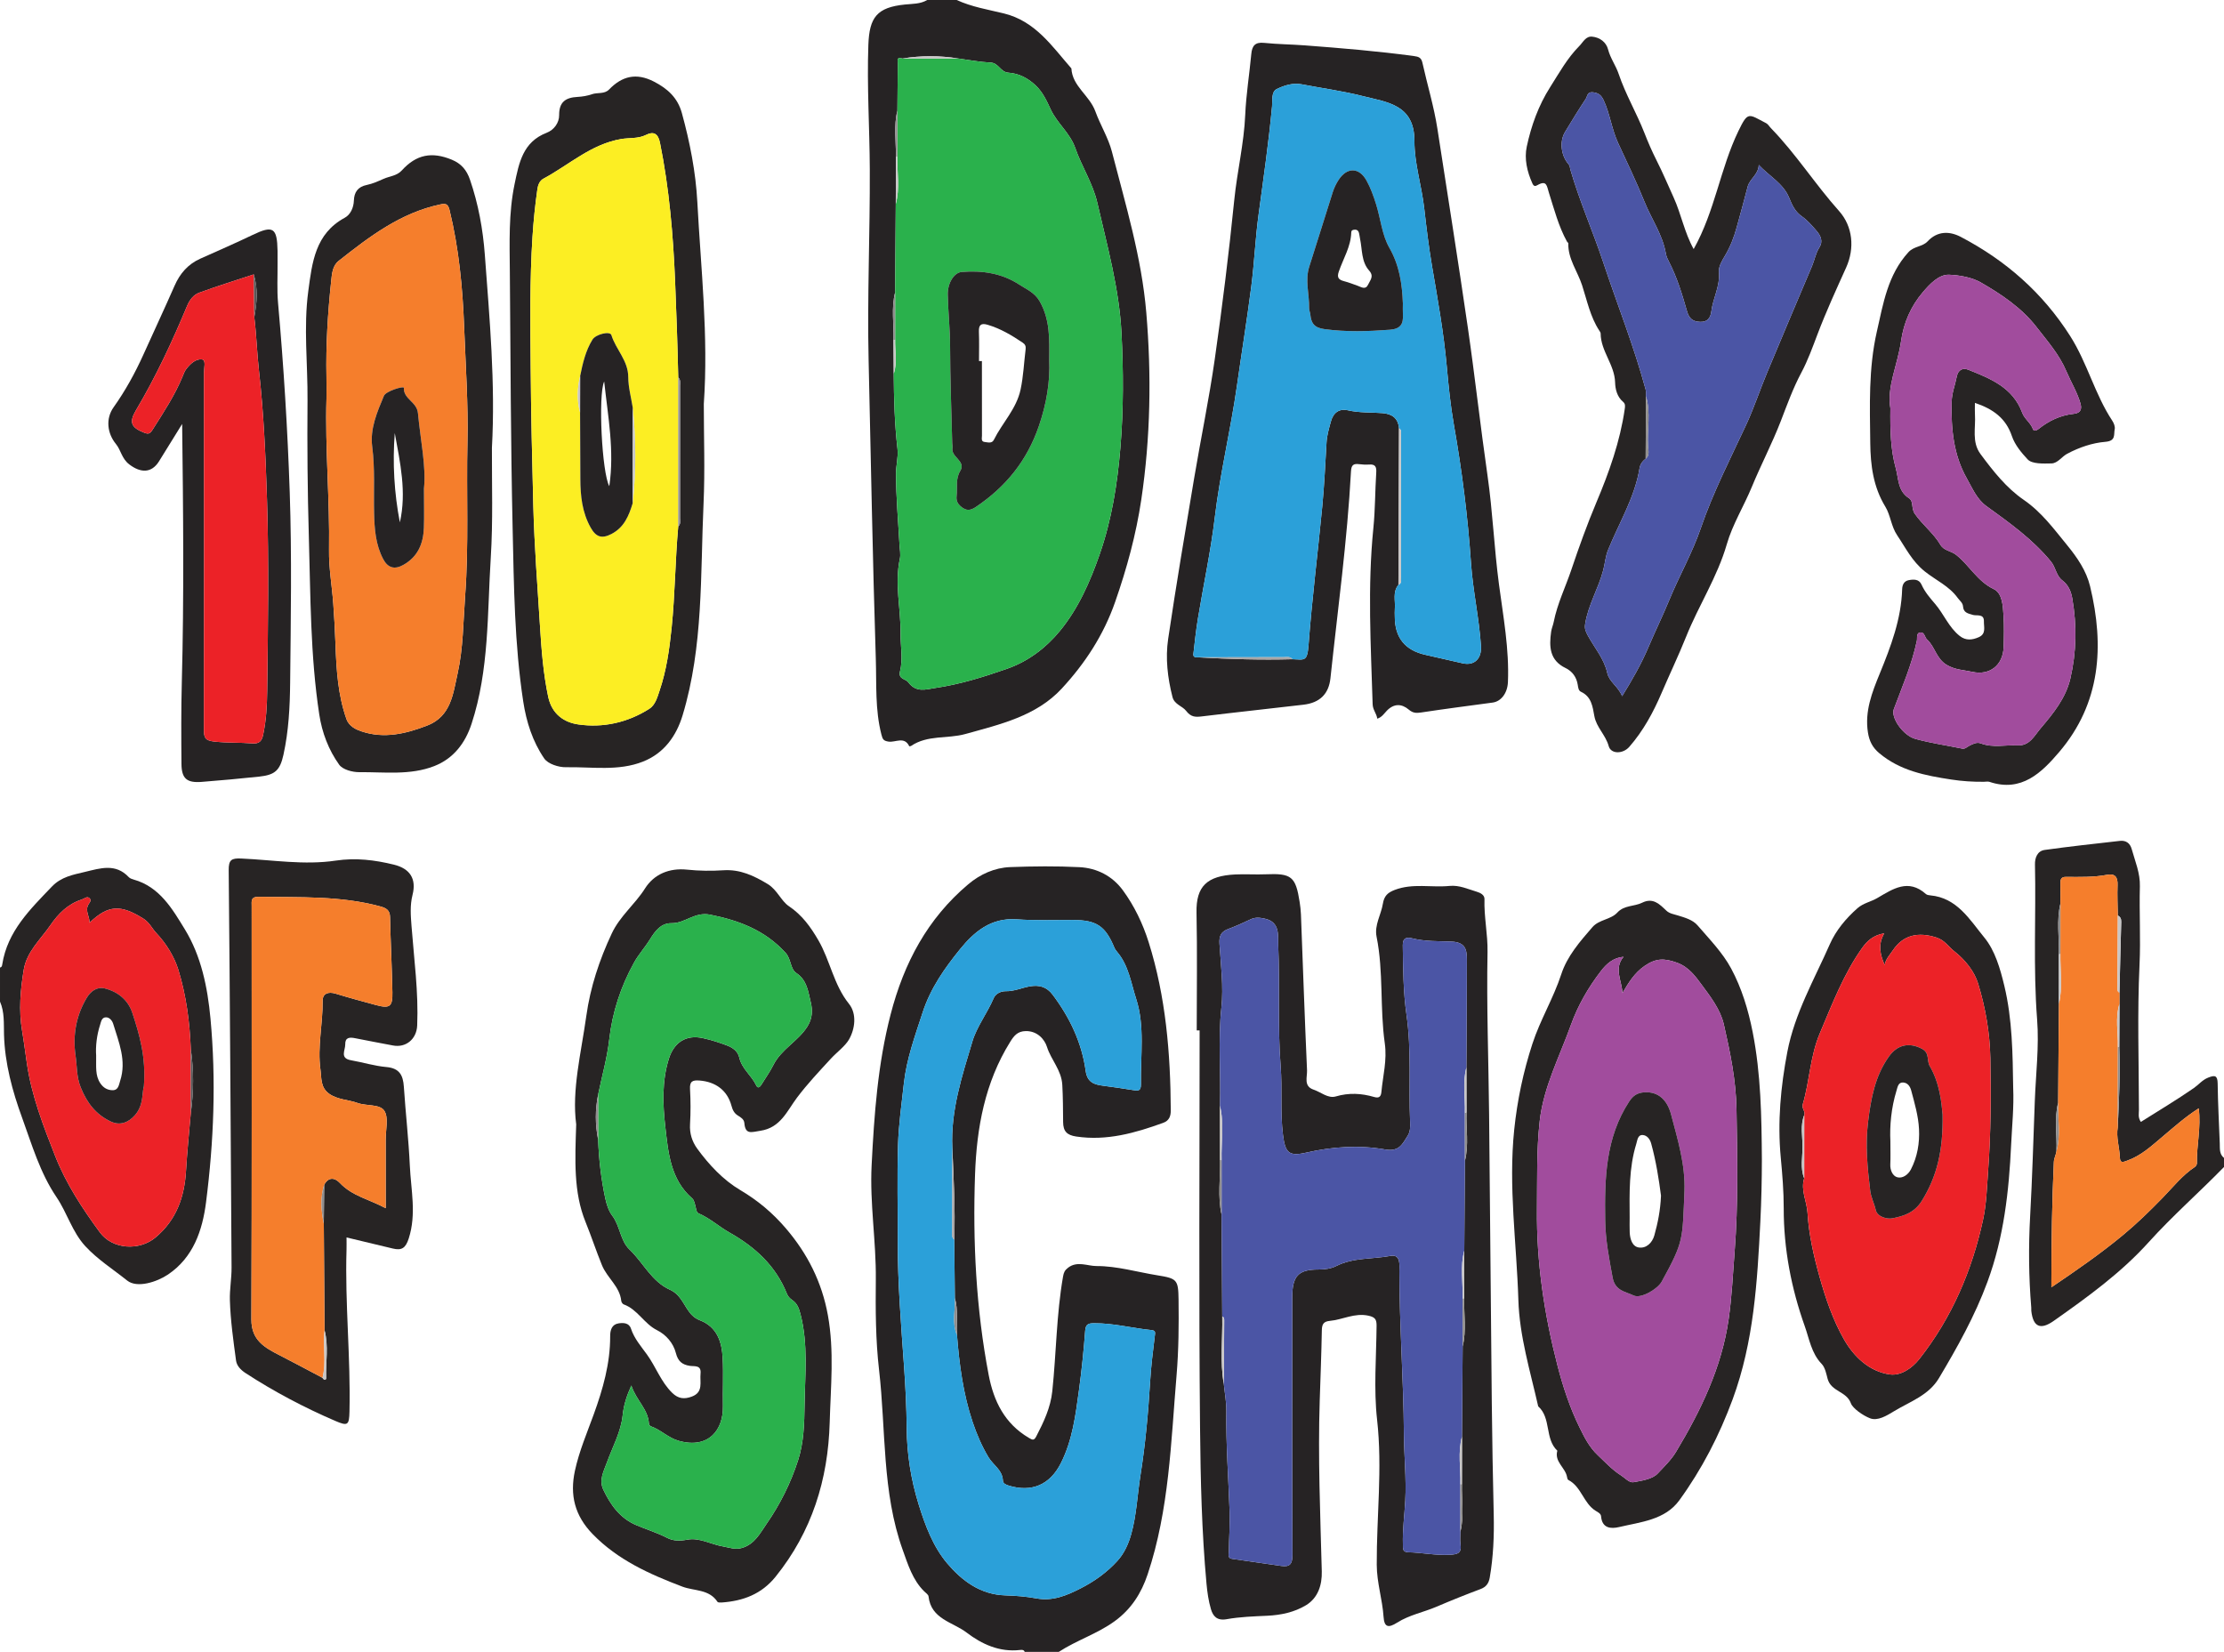 <?xml version="1.0" encoding="UTF-8"?>
<svg id="Layer_1" data-name="Layer 1" xmlns="http://www.w3.org/2000/svg" viewBox="0 0 735.596 546.371">
  <defs>
    <style>
      .cls-1 {
        fill: #918f8f;
      }

      .cls-1, .cls-2, .cls-3, .cls-4, .cls-5, .cls-6, .cls-7, .cls-8, .cls-9, .cls-10, .cls-11, .cls-12, .cls-13 {
        stroke-width: 0px;
      }

      .cls-2 {
        fill: #2ba0d9;
      }

      .cls-3 {
        fill: #272424;
      }

      .cls-4 {
        fill: #4b55a5;
      }

      .cls-5 {
        fill: #aaa7a7;
      }

      .cls-6 {
        fill: #2ab14c;
      }

      .cls-7 {
        fill: #c8c6c6;
      }

      .cls-8 {
        fill: #a14c9d;
      }

      .cls-9 {
        fill: #5a5758;
      }

      .cls-10 {
        fill: #262324;
      }

      .cls-11 {
        fill: #ec2227;
      }

      .cls-12 {
        fill: #f57e2c;
      }

      .cls-13 {
        fill: #fcee23;
      }
    </style>
  </defs>
  <path class="cls-10" d="m350.177,546.371c5.909-3.859,12.751-5.975,18.515-10.169,5.47-3.98,8.799-9.215,10.901-15.505,7.145-21.385,7.693-43.715,9.563-65.856.704-8.338.76-16.702.655-25.067-.081-6.476-.52-6.924-6.904-7.948-6.763-1.084-13.509-3.11-20.255-3.079-2.904.013-6.326-1.774-9.355.531-1.132.861-1.455,1.596-1.687,2.918-2.201,12.556-2.229,25.311-3.56,37.945-.578,5.482-2.856,10.229-5.321,14.987-.759,1.464-1.316,1.105-2.483.414-7.944-4.704-11.574-12.068-13.235-20.761-4.188-21.926-5.291-44.079-4.513-66.319.54-15.443,3.259-30.436,11.631-43.874,1.221-1.96,2.398-3.514,5.144-3.556,3.862-.059,6.236,2.753,7.013,5.218,1.366,4.331,4.792,7.667,5.07,12.546.234,4.116.238,8.22.275,12.325.027,3.053,1.256,4.325,4.33,4.783,10.117,1.51,19.488-1.161,28.796-4.535,2.033-.737,2.489-2.317,2.48-4.13-.096-18.863-1.63-37.573-7.332-55.664-1.914-6.072-4.716-11.936-8.513-17.114-3.482-4.747-8.581-7.354-14.375-7.648-7.604-.385-15.249-.304-22.862-.022-5.208.193-9.972,2.369-13.907,5.686-13.48,11.36-21.261,26.027-25.664,43.016-4.262,16.444-5.44,33.115-6.292,49.93-.64,12.637,1.518,25.119,1.389,37.726-.102,9.966-.076,20.017,1.067,29.894,2.307,19.941.924,40.426,7.86,59.685,1.7,4.721,3.243,9.843,7.069,13.609.532.524,1.375,1.072,1.441,1.678.818,7.53,8.023,8.465,12.582,11.95,5.066,3.873,10.903,6.543,17.677,5.768.586-.067,1.266-.129,1.556.637h11.248Zm-35.191-166.729c.438,10.122,1.008,20.241.638,30.38.066,6.436.132,12.873.197,19.309,1.191,4.028.424,8.17.71,12.251.762,9.755,2.039,19.44,5.161,28.745,1.355,4.037,3.074,8.041,5.263,11.679,1.548,2.572,4.613,4.184,4.764,7.717.039.916.927,1.331,1.837,1.614,7.631,2.373,13.686-.206,17.299-7.327,3.88-7.647,4.897-16.006,6.032-24.311.887-6.492,1.545-13.023,2.038-19.556.175-2.318,1.222-2.467,3.07-2.475,6.367-.028,12.514,1.631,18.791,2.255,1.538.153,1.298.875,1.16,2.012-.6,4.945-1.228,9.898-1.525,14.867-.625,10.456-1.577,20.867-3.218,31.218-1.024,6.459-1.269,13.047-3.04,19.381-.899,3.217-2.288,6.325-4.517,8.798-3.447,3.824-7.592,6.796-12.224,9.161-4.638,2.368-9.211,4.301-14.633,3.315-3.389-.616-6.866-.902-10.314-1.005-8.243-.245-14.356-4.895-19.181-10.584-4.687-5.527-7.325-12.643-9.475-19.588-2.514-8.125-3.865-16.541-3.93-25.141-.051-6.834-.401-13.675-.881-20.495-.968-13.765-2.109-27.518-2.074-41.333.027-10.614-.233-21.236.091-31.841.207-6.782,1.182-13.546,1.926-20.306.897-8.144,3.691-15.749,6.214-23.507,2.623-8.064,7.272-14.635,12.38-20.935,4.67-5.76,10.254-10.466,18.677-9.871,6.217.439,12.484.201,18.729.222,7.724.025,10.654,1.977,13.612,9.107.232.558.619,1.072,1.014,1.54,3.758,4.449,4.566,10.379,6.224,15.478,2.899,8.917,1.41,18.751,1.564,28.212.04,2.423-1.106,2.169-2.709,1.908-3.229-.525-6.468-.996-9.713-1.416-3.017-.39-5.321-1.096-5.847-4.899-1.292-9.353-5.243-17.652-10.91-25.196-1.981-2.636-4.422-3.31-7.464-2.8-2.711.455-5.217,1.679-8.116,1.621-1.272-.025-3.231.62-3.941,2.294-2.083,4.912-5.547,9.342-7.03,14.283-3.435,11.446-7.235,22.962-6.653,35.22Z"/>
  <path class="cls-10" d="m306.686,0c-2.293,1.365-4.899,1.242-7.409,1.499-9.261.947-11.734,4.264-12.063,13.322-.498,13.703.413,27.433.474,41.14.094,21.084-.874,42.171-.389,63.267.757,32.919,1.326,65.844,2.378,98.754.265,8.296-.271,16.718,1.845,24.937.412,1.599.661,2.118,2.403,2.372,2.264.33,5.216-1.848,6.806,1.525.026.055.446.012.606-.096,5.459-3.706,12.038-2.299,17.934-3.938,11.492-3.195,23.456-5.908,31.91-15.044,7.667-8.286,13.807-17.628,17.642-28.605,3.876-11.096,6.937-22.302,8.66-33.862,3.064-20.567,3.405-41.235,1.65-61.95-1.544-18.221-6.853-35.662-11.384-53.225-1.139-4.417-3.875-8.875-5.434-13.204-1.94-5.385-7.636-8.312-7.95-14.264-6.422-7.338-11.933-15.675-22.393-18.204-5.221-1.262-10.59-2.143-15.537-4.422h-9.748Zm-10.334,51.787c.006-5.065-.813-10.156.468-15.182.039-5.178.07-10.357.124-15.535.01-.976-.427-2.434,1.527-1.708,6.178-1.016,12.356-1.007,18.534-.003,3.552.472,7.093,1.174,10.66,1.341,2.652.124,3.219,3.146,5.862,3.341,3.452.254,6.404,1.733,9.09,4.286,2.376,2.257,3.775,5.426,4.874,7.805,2.183,4.725,6.413,7.796,8.185,12.907,2.113,6.093,5.785,11.567,7.292,18.129,3.26,14.191,7.206,28.329,7.961,42.854.656,12.629.706,25.354-.357,38.064-1.005,12.018-2.851,23.73-6.818,35.15-3.194,9.195-7.132,18.117-13.267,25.538-4.519,5.466-10.307,9.941-17.478,12.45-7.804,2.73-15.645,5.164-23.795,6.344-2.881.417-6.2,1.667-8.825-1.956-.778-1.073-3.368-.939-2.708-3.547,1.047-4.139.152-8.302.194-12.44.083-8.289-2.03-16.556-.236-24.86.305-1.413-.035-2.971-.117-4.46-.433-7.917-1.157-15.832-1.165-23.749-.002-2.633.804-5.391.492-8.091-.955-8.258-1.18-16.543-1.244-24.841-.024-3.72-.049-7.44-.073-11.159.169-5.256-.8-10.55.537-15.766.071-9.741.141-19.482.212-29.223.023-5.23.046-10.459.069-15.689Z"/>
  <path class="cls-3" d="m735.596,382.984c-1.593-1.268-1.334-3.077-1.399-4.79-.251-6.605-.611-13.209-.698-19.816-.036-2.753-.973-2.809-3.154-1.946-1.934.765-3.133,2.337-4.703,3.426-5.694,3.948-11.662,7.501-17.549,11.217-1.017-1.514-.633-2.785-.635-3.973-.03-15.988-.562-32.001.195-47.953.413-8.703-.121-17.34.119-26.001.121-4.369-1.584-8.27-2.709-12.326-.539-1.943-1.901-2.926-3.907-2.697-8.3.945-16.609,1.843-24.882,2.995-2.44.34-3.251,2.643-3.204,4.809.372,17.09-.62,34.178.711,51.286.691,8.893-.425,17.928-.763,26.898-.479,12.71-.837,25.427-1.542,38.124-.561,10.112-.468,20.187.369,30.268.031.372-.023.753.019,1.123.604,5.27,3.033,6.337,7.388,3.272,11.145-7.841,22.267-15.887,31.374-25.982,7.918-8.778,16.764-16.513,24.971-24.935v-2.998Zm-54.625-67.402c.137-5.582-.809-11.198.521-16.743.005-2.237.04-4.474.005-6.71-.021-1.295.246-2.102,1.829-2.093,4.562.025,9.127.162,13.659-.703,2.608-.498,3.509.847,3.407,3.412-.134,3.346.039,6.704.08,10.056.853.442,1.163,1.095,1.134,2.094-.225,7.798-.394,15.598-.58,23.397,0,1.235-0,2.47 0,3.705-.02,4.734-.04,9.468-.059,14.201.364,8.892-.099,17.769-.509,26.646-.594,3.371.583,6.619.693,9.941.07,2.119,1.111,1.567,2.473,1.08,4.562-1.63,7.997-4.837,11.593-7.865,3.824-3.219,7.556-6.577,12.021-9.412.811,6.381-.731,12.241-.601,18.156.009.402-.304.97-.644,1.195-4.142,2.743-7.189,6.625-10.591,10.129-4.232,4.359-8.574,8.593-13.257,12.469-7.39,6.114-15.255,11.565-23.64,17.234,0-1.235-.001-1.937 0-2.639.016-12.939.217-25.872.812-38.8.06-1.304.702-2.353.866-3.567.224-5.338-.816-10.72.56-16.018.08-10.911.161-21.823.241-32.734-.004-5.477-.008-10.954-.012-16.431Z"/>
  <path class="cls-3" d="m0,331.27c1.523,3.482,1.225,7.24,1.324,10.857.261,9.607,2.783,18.792,5.998,27.603,3.253,8.916,5.887,18.146,11.392,26.265,3.475,5.126,5.169,11.477,9.489,16.166,4.071,4.418,9.187,7.64,13.852,11.378,3.284,2.631,9.882.462,13.526-1.998,8.336-5.626,11.368-14.536,12.56-23.842,2.588-20.196,3.365-40.503,1.474-60.828-.963-10.349-3.079-20.682-8.472-29.484-4.058-6.623-8.295-14.066-16.915-16.463-.585-.163-1.251-.397-1.646-.817-4.365-4.641-9.4-2.938-14.481-1.725-3.979.95-7.843,1.617-10.955,4.873-7.182,7.515-14.671,14.733-16.396,25.684-.081.517-.153.963-.75,1.089v11.242Zm63.111,15.763c1.032,7.01.999,14.021.006,21.031-.542,6.387-1.218,12.767-1.592,19.164-.509,8.719-3.187,16.314-10.121,22.095-5.38,4.485-14.233,3.913-18.369-1.714-5.764-7.844-11.171-16.082-14.721-25.086-3.91-9.918-7.83-19.955-9.406-30.675-.534-3.631-.987-7.284-1.596-10.884-1.158-6.848-.559-13.553.548-20.251.989-5.982,5.575-9.996,8.815-14.71,2.597-3.779,5.791-7.032,10.381-8.489.898-.285,1.839-1.314,2.67-.306.645.782-.375,1.565-.682,2.325-.804,1.986.59,3.544.571,5.657,6.238-5.998,10.388-6.009,17.809-1.352,2.038,1.279,2.811,3.208,4.245,4.726,3.307,3.501,5.979,7.808,7.35,12.287,2.59,8.459,3.752,17.294,4.091,26.184Z"/>
  <path class="cls-10" d="m396.778,340.8c0,43.824-.283,87.652.141,131.472.166,17.173.562,34.391,2.134,51.528.26,2.838.668,5.713,1.469,8.436.684,2.324,2.014,3.89,5.202,3.314,4.399-.794,8.932-.927,13.417-1.139,4.566-.216,9.008-1.167,12.839-3.491,3.98-2.415,5.322-6.728,5.206-11.187-.491-18.836-1.293-37.666-.681-56.515.251-7.729.556-15.457.696-23.187.036-1.964.501-2.954,2.633-3.15,4.268-.393,8.201-2.721,12.788-1.716,2.267.497,2.703,1.302,2.685,3.368-.09,10.367-.977,20.84.174,31.079,1.804,16.047-.189,31.97-.117,47.941.027,5.951,1.869,11.423,2.254,17.21.231,3.48,1.592,3.765,4.485,1.927,4.024-2.556,8.749-3.43,13.073-5.282,4.797-2.054,9.645-4.001,14.533-5.828,1.907-.713,2.715-1.964,3.034-3.816,1.183-6.87,1.475-13.785,1.314-20.747-.286-12.349-.515-24.699-.643-37.051-.329-31.834-.56-63.668-.889-95.502-.184-17.846-.863-35.698-.52-53.531.114-5.953-1.203-11.688-1.008-17.572.045-1.352-1.391-2.072-2.499-2.401-2.957-.877-5.801-2.259-9.056-1.939-6.026.593-12.18-.96-18.136,1.32-2.316.887-3.496,1.969-3.92,4.589-.588,3.635-2.853,7.043-2.081,10.878,2.346,11.653,1.059,23.58,2.712,35.216.807,5.681-.619,10.768-1.114,16.122-.147,1.589-.772,2.157-2.39,1.687-4.2-1.222-8.339-1.465-12.687-.186-2.575.757-4.909-1.428-7.361-2.246-3.374-1.125-2.061-4.186-2.16-6.393-.772-17.192-1.355-34.393-2.018-51.59-.053-1.365-.217-2.733-.427-4.084-1.313-8.446-2.708-9.527-11.216-9.163-3.368.144-6.755-.112-10.12.057-9.289.467-12.955,3.895-12.774,12.604.269,12.984.07,25.978.07,38.968l.96 0Zm87.507,88.602c-.123,5.304.799,10.641-.506,15.907-.075,9.946-.15,19.893-.224,29.84-.006,5.237-.013,10.474-.019,15.71-.126,5.262.803,10.559-.51,15.782.004,1.373-.157,2.77.044,4.114.441,2.949-.926,3.343-3.564,3.487-4.637.253-9.138-.718-13.711-.83-1.982-.049-1.741-1.296-1.779-2.537-.151-4.865.523-9.682.782-14.517.395-7.362-.401-14.772-.451-22.126-.123-17.944-1.477-35.846-1.5-53.788-.002-1.641.615-5.723-2.919-5.057-5.987,1.127-12.296.481-18.018,3.38-1.64.831-3.718,1.125-5.88,1.123-6.772-.005-8.617,2.289-8.624,9.36-.001.749-0,1.498-0,2.247-0,27.583-.047,55.166.069,82.748.012,2.919-.738,4.123-3.678,3.691-5.442-.8-10.892-1.544-16.332-2.354-1.507-.224-1.029-1.516-1.019-2.395.051-4.432.404-8.87.249-13.292-.387-11.058-1.219-22.097-1.076-33.178.039-2.984-.539-5.976-.834-8.964-1.326-7.415-.361-14.884-.525-22.326-.073-11.237-.147-22.475-.22-33.712-1.345-5.977-.366-12.02-.51-18.031-.01-5.99-.02-11.981-.031-17.971.345-10.805-.681-21.593.484-32.442.745-6.941-.185-14.084-.638-21.119-.162-2.519.479-3.978,2.847-4.864,2.543-.951,5.033-2.061,7.485-3.23,1.581-.754,3.083-.554,4.684-.201,5.138,1.134,4.276,5.622,4.42,8.885.589,13.286-.25,26.598.8,39.899.595,7.539-.186,15.136.769,22.712.749,5.949,1.929,7.206,7.736,5.873,8.654-1.987,17.463-2.55,26.122-1.034,4.611.807,5.683-1.877,7.385-4.525.901-1.401.871-3.08.803-4.684-.501-11.783.51-23.55-1.195-35.392-1.075-7.471-1.119-15.275-1.225-22.95-.036-2.607,1.487-2.692,3.077-2.293,4.268,1.072,8.678.921,12.953,1.086,4.714.183,5.175,2.64,5.17,6.044-.018,11.845-.096,23.69-.151,35.535.01,4.98.019,9.959.029,14.939-.177,5.326.818,10.691-.525,15.979-.071,9.916-.141,19.832-.212,29.749-.01,5.241-.02,10.482-.031,15.723Z"/>
  <path class="cls-3" d="m190.581,371.897c-.389,11.727-.921,22.414,3.083,32.258,1.912,4.701,3.51,9.596,5.429,14.296,1.74,4.262,5.904,7.031,6.387,11.805.043.423.435,1.035.805,1.168,4.59,1.646,6.728,6.386,11.027,8.532,2.982,1.488,5.39,4.246,6.237,7.561.695,2.719,2.057,3.849,4.633,4.243,1.509.231,3.833-.371,3.527,2.564-.293,2.81,1.042,6.168-2.927,7.614-2.447.892-4.416.726-6.43-1.232-3.745-3.641-5.396-8.599-8.382-12.726-1.923-2.658-4.197-5.249-5.271-8.529-.643-1.963-2.555-1.984-4.1-1.746-2.263.349-2.789,2.259-2.782,4.247.031,8.99-2.412,17.524-5.42,25.809-2.244,6.181-4.832,12.206-6.234,18.675-1.747,8.062-.061,14.862,5.849,20.952,8.341,8.595,18.781,13.24,29.657,17.383,3.93,1.497,8.861.79,11.64,5.031.177.271.93.261,1.405.227,7.061-.501,13.153-2.739,17.825-8.542,12.017-14.927,17.36-32.096,17.888-51.005.331-11.827,1.545-23.644-.597-35.457-1.981-10.923-6.705-20.342-13.912-28.753-4.388-5.122-9.24-9.201-15.136-12.69-5.537-3.277-10.265-8.296-14.178-13.675-1.684-2.314-2.552-5.013-2.372-8.067.227-3.858.216-7.749-.001-11.608-.147-2.608.827-3.029,3.186-2.841,5.261.419,9.122,3.223,10.507,8.298.384,1.407.87,2.491,2.141,3.281.928.577,2.029,1.212,2.131,2.464.324,3.989,2.382,3.002,5.276,2.575,6.722-.992,8.854-6.593,12.141-10.959,3.445-4.576,7.349-8.704,11.204-12.896,1.985-2.159,4.693-4.095,5.988-6.338,1.989-3.445,2.667-8.477.003-11.792-5.088-6.331-6.223-14.326-10.149-21.063-2.532-4.345-5.293-8.253-9.728-11.237-2.579-1.735-3.887-5.437-7.007-7.321-4.558-2.753-9.105-4.924-14.662-4.558-3.974.262-8.016.212-11.975-.203-5.972-.626-10.988,1.537-13.948,6.22-3.322,5.257-8.291,9.118-11.001,14.9-4.097,8.743-7.08,17.723-8.411,27.254-1.721,12.317-4.854,24.506-3.346,35.88Zm7.261-9.901c1.257-6.051,2.968-12.051,3.665-18.166,1.038-9.101,3.824-17.525,8.209-25.456,1.486-2.688,3.613-5.014,5.235-7.637,1.72-2.781,3.663-5.448,7.164-5.388,4.493.077,7.608-3.845,12.783-2.814,9.661,1.923,18.12,5.185,24.905,12.577,1.918,2.09,1.546,5.358,3.558,6.705,3.605,2.414,3.904,6.084,4.77,9.559.684,2.747.619,5.423-1.078,8.132-3.074,4.908-8.647,7.461-11.309,12.839-1.04,2.102-2.544,4.178-3.824,6.278-.756,1.239-1.339,1.328-1.804.35-1.547-3.258-4.762-5.471-5.594-9.185-.475-2.122-2.213-3.302-4.068-4.006-2.606-.989-5.294-1.84-8.017-2.432-5.542-1.205-9.508,1.421-11.204,6.814-2.345,7.457-2.02,15.193-1.17,22.617.957,8.362,1.664,17.313,8.875,23.588.733.638.913,1.986,1.191,3.046.194.738.23,1.602.968,1.921,3.717,1.607,6.729,4.381,10.154,6.315,8.604,4.861,15.377,11.074,19.07,20.381.302.76.991,1.483,1.685,1.947,1.776,1.186,2.3,2.915,2.8,4.865,2.522,9.836,1.449,19.836,1.312,29.76-.085,6.141-.236,12.424-2.139,18.347-2.419,7.531-5.966,14.634-10.466,21.108-2.091,3.008-3.865,6.645-8.047,7.906-2.328.702-4.236-.129-6.313-.479-3.952-.665-7.802-2.991-11.716-2.259-2.571.481-4.715.494-6.821-.597-3.274-1.696-6.782-2.759-10.151-4.184-5.369-2.27-8.514-6.675-10.902-11.706-1.529-3.221.106-6.086,1.19-9.073,1.867-5.147,4.619-10.04,5.198-15.575.342-3.268,1.248-6.242,2.863-9.833,1.614,4.901,5.562,7.836,5.815,12.591.017.312.325.785.603.88,3.325,1.148,5.762,3.844,9.277,4.824,9.93,2.768,14.771-3.655,14.611-11.511-.106-5.243.185-10.5-.082-15.731-.278-5.443-1.784-10.421-7.581-12.648-1.951-.749-3.15-2.113-4.255-3.846-1.489-2.335-2.745-4.963-5.533-6.201-6.159-2.734-8.875-8.981-13.451-13.342-3.093-2.948-3.093-7.753-5.701-11.185-1.195-1.573-1.874-3.69-2.3-5.665-1.382-6.404-2.145-12.902-2.374-19.457-1.015-4.99-1.021-9.981 0-14.971Z"/>
  <path class="cls-10" d="m455.534,237.697c1.518-.448,2.257-1.694,3.181-2.644,2.365-2.429,4.907-2.33,7.256-.339,1.337,1.133,2.436,1.186,4.031.945,7.884-1.19,15.792-2.221,23.695-3.283,2.845-.382,4.907-3.182,5.056-6.768.455-10.917-1.535-21.593-2.965-32.34-1.594-11.979-2.07-24.077-3.797-36.058-2.347-16.276-4.143-32.632-6.506-48.906-3.186-21.935-6.674-43.827-10.059-65.733-1.142-7.39-3.348-14.542-4.958-21.827-.386-1.746-1.32-2.005-2.798-2.206-11.998-1.63-24.057-2.619-36.122-3.536-4.478-.34-8.984-.363-13.448-.825-3.011-.311-3.98,1-4.232,3.709-.622,6.703-1.715,13.38-2.004,20.093-.41,9.507-2.676,18.734-3.626,28.163-1.774,17.608-3.954,35.186-6.457,52.706-1.883,13.183-4.617,26.242-6.822,39.381-2.967,17.673-5.957,35.346-8.585,53.071-.95,6.409-.186,12.91,1.431,19.244.632,2.475,3.281,2.974,4.487,4.548,1.678,2.19,3.19,2.105,5.413,1.835,11.141-1.356,22.303-2.54,33.449-3.851,5.346-.629,8.338-3.517,8.894-8.756,2.42-22.801,5.57-45.532,6.799-68.449.112-2.08.818-2.57,2.647-2.351,1.112.133,2.252.204,3.366.123,2.059-.15,2.457.792,2.335,2.68-.392,6.096-.333,12.231-.946,18.3-1.962,19.437-.839,38.864-.245,58.302.057,1.869,1.305,3.066,1.529,4.771Zm-28.067-19.658c-10.422.282-20.833-.026-31.237-.627-.798.044-1.639-.031-1.52-1.078.449-3.928.863-7.866,1.507-11.765,1.842-11.155,4.245-22.239,5.583-33.451,1.741-14.593,5.234-28.858,7.299-43.377,1.565-11.002,3.348-21.975,4.766-32.995,1.01-7.848,1.334-15.787,2.393-23.627,1.617-11.974,3.358-23.926,4.48-35.964.182-1.956-.307-4.8,1.557-5.707,2.46-1.197,5.302-2.132,8.284-1.556,6.698,1.294,13.492,2.194,20.09,3.872,8.045,2.046,17.197,2.735,17.161,14.922-.022,7.411,2.385,14.724,3.232,22.17.732,6.431,1.511,12.865,2.604,19.269,1.875,10.983,3.855,21.962,4.86,33.086.583,6.454,1.228,12.928,2.354,19.304,2.675,15.145,4.612,30.386,5.656,45.707.629,9.236,2.706,18.252,3.305,27.476.262,4.04-2.092,6.589-6.068,5.693-4.11-.926-8.213-1.889-12.325-2.807q-10.112-2.257-10.114-12.603c0-.874-.065-1.754.012-2.621.238-2.662-.801-5.521,1.185-7.921.065-17.272.131-34.544.196-51.816-.314-3.316-2.295-4.732-5.468-4.983-3.791-.299-7.603-.058-11.382-.924-2.945-.674-4.908.749-5.717,3.806-.593,2.239-1.265,4.427-1.401,6.77-.412,7.07-.741,14.15-1.413,21.197-1.452,15.223-3.378,30.407-4.522,45.651-.436,5.817-1.269,5.043-5.358,4.899Z"/>
  <path class="cls-3" d="m560.189,82.385c-3.052-5.459-4.117-11.537-6.611-17.031-1.868-4.115-3.626-8.287-5.668-12.314-1.498-2.955-2.843-6.078-4.01-9.06-2.597-6.637-6.253-12.785-8.534-19.564-.918-2.727-2.738-5.143-3.498-8.091-.61-2.367-2.705-3.942-5.227-4.199-2.148-.219-2.976,1.783-4.28,3.099-3.989,4.026-6.665,8.912-9.658,13.622-3.856,6.069-6.239,12.733-7.717,19.633-.867,4.045.091,8.266,1.858,12.186.491,1.09,1.031.929,1.653.576,3.131-1.775,3.09.235,3.832,2.568,1.732,5.442,3.167,11.031,5.954,16.096.116.212.441.388.436.575-.13,5.159,3.069,9.269,4.572,13.898,1.635,5.034,2.69,10.384,5.665,14.945.199.304.464.654.466.985.036,5.838,4.622,10.305,4.78,16.187.06,2.225.646,4.741,2.64,6.413.793.665.676,1.467.545,2.379-1.544,10.757-5.147,20.858-9.35,30.828-3.081,7.308-5.769,14.796-8.302,22.315-1.939,5.756-4.65,11.254-5.834,17.265-.216,1.096-.699,2.147-.854,3.247-.687,4.892-.571,9.448,4.783,12.021,2.24,1.077,3.614,3.02,4.016,5.53.142.884.23,1.931,1.044,2.305,3.511,1.611,3.876,4.919,4.451,8.062.682,3.729,3.728,6.233,4.742,9.917.739,2.685,4.698,2.661,6.808.251,4.614-5.272,7.938-11.405,10.664-17.772,2.677-6.251,5.624-12.394,8.147-18.689,4.144-10.339,10.321-19.72,13.451-30.573,1.899-6.585,5.666-12.612,8.301-19.01,3.012-7.313,6.697-14.311,9.556-21.716,2.075-5.375,4.043-10.868,6.796-16.026,2.142-4.013,3.714-8.393,5.319-12.626,2.852-7.523,6.183-14.779,9.485-22.093,2.909-6.443,2.207-13.645-2.337-18.73-7.91-8.849-14.268-18.924-22.551-27.424-.522-.536-.92-1.289-1.546-1.614-5.885-3.053-5.988-4.027-9.18,2.563-6.039,12.462-7.74,26.464-14.807,39.065Zm-15.78,48.679c-.03-.745.079-1.527-.11-2.229-3.832-14.235-9.314-27.925-13.961-41.891-3.453-10.378-7.917-20.412-10.957-30.942-.163-.564-.081-1.14-.549-1.657-2.51-2.774-3.085-7.535-1.217-10.646,2.235-3.721,4.515-7.418,6.906-11.04.541-.82.42-2.348,2.348-2.131,1.886.213,2.775.98,3.544,2.627,2.119,4.538,2.641,9.529,4.794,14.169,2.97,6.4,6.05,12.806,8.705,19.387,2.315,5.738,6.013,10.907,7.087,17.186.163.956.611,1.891,1.063,2.765,2.679,5.177,4.337,10.738,5.926,16.295.706,2.469,1.963,3.417,4.397,3.5,2.488.085,3.4-1.521,3.634-3.42.541-4.4,2.942-8.385,2.522-13.047-.162-1.795.979-3.698,2.019-5.442,1.723-2.89,2.955-6.053,3.845-9.322,1.22-4.479,2.492-8.945,3.628-13.445.667-2.643,3.596-4.045,3.679-7.229,3.477,3.683,8.135,6.144,10.044,10.846,1.023,2.52,1.979,4.631,4.294,6.233,1.817,1.258,3.304,3.041,4.782,4.726,1.377,1.57,2.214,3.508.947,5.454-1.252,1.924-1.574,4.134-2.434,6.167-4.975,11.754-9.967,23.5-14.873,35.283-2.403,5.771-4.361,11.741-6.997,17.399-5.238,11.242-10.911,22.281-14.939,34.055-2.782,8.132-7.064,15.618-10.334,23.546-2.193,5.319-4.727,10.497-6.979,15.793-2.369,5.573-5.343,10.781-8.697,16.203-1.301-3.246-4.266-4.705-4.925-7.696-1.028-4.67-4.202-8.286-6.417-12.343-.781-1.432-1.126-2.311-.885-3.851.976-6.256,4.37-11.679,5.96-17.731.588-2.236.726-4.532,1.627-6.762,3.623-8.961,8.832-17.32,10.413-27.081.181-1.119.92-2.298,2.004-3.039.035-6.897.07-13.794.106-20.69Z"/>
  <path class="cls-3" d="m653.213,133.251c6.028,2.025,10.243,5.087,12.226,10.98.986,2.929,3.207,5.564,5.211,7.71,1.465,1.569,5.183,1.393,7.883,1.339,2.062-.042,3.374-2.238,5.239-3.224,3.989-2.108,8.297-3.575,12.576-3.922,3.59-.291,2.726-2.452,3.097-4.158.185-.851-.275-2.027-.8-2.82-5.781-8.745-8.243-19.069-13.902-27.975-9.143-14.389-21.348-25.042-36.222-32.836-3.63-1.902-7.682-2.036-10.966,1.492-1.697,1.823-4.489,1.542-6.356,3.596-6.831,7.514-8.298,16.891-10.432,26.267-2.784,12.232-2.314,24.537-2.171,36.85.085,7.301.962,14.451,4.998,21.057,1.695,2.774,1.907,6.48,3.903,9.442,2.801,4.155,4.91,8.564,9.098,11.926,3.622,2.908,8.099,4.855,10.917,8.785.648.904,1.674,1.598,1.762,2.791.156,2.116,1.591,2.333,3.264,2.835,1.263.379,3.721-.503,3.646,2.138-.053,1.868.825,4.116-1.701,5.229-2.185.962-4.286,1.187-6.31-.414-3.604-2.85-5.231-7.21-8.139-10.604-1.681-1.962-3.405-3.949-4.49-6.386-.829-1.86-2.633-1.764-4.213-1.463-1.492.284-2.139,1.419-2.19,3.026-.31,9.872-3.723,18.891-7.42,27.905-2.527,6.161-5.01,12.466-3.894,19.464.444,2.783,1.458,4.907,3.712,6.806,6.932,5.841,15.295,7.434,23.837,8.743,3.591.55,7.186.786,10.809.746.625-.007,1.304-.16,1.866.029,10.592,3.554,17.278-3.123,23.014-9.851,13.754-16.135,15.008-35.066,10.238-54.839-1.24-5.142-4.275-9.547-7.572-13.574-4.383-5.355-8.443-10.941-14.378-15.014-5.74-3.938-10.134-9.534-14.297-15.153-2.956-3.99-1.549-8.653-1.834-13.049-.072-1.117-.011-2.242-.011-3.871Zm-27.962,1.793c-1.243-7.094,2.423-14.461,3.529-22.219.874-6.133,3.267-11.549,7.2-16.177,2.29-2.694,5.311-5.901,8.67-5.78,3.413.123,7.617.891,10.436,2.513,6.844,3.937,13.606,8.439,18.547,14.843,3.584,4.645,7.476,8.981,9.87,14.663,1.472,3.493,3.533,6.785,4.622,10.573.718,2.498-.577,3.233-2.299,3.423-4.395.485-8.145,2.28-11.533,4.981-.665.531-1.614.857-1.887.086-.753-2.13-2.798-3.372-3.542-5.402-3.077-8.391-10.512-11.327-17.876-14.271-1.753-.701-3.346.017-3.772,2.251-.529,2.779-1.62,5.368-1.696,8.332-.224,8.862.613,17.624,4.985,25.323,1.768,3.114,3.303,6.889,6.432,9.154,7.652,5.54,15.335,10.975,21.42,18.39,1.614,1.966,1.72,4.679,3.746,6.221,2.009,1.53,2.893,3.578,3.31,5.963,1.553,8.897,1.399,17.809-.641,26.555-1.488,6.381-5.631,11.505-9.799,16.393-2.046,2.4-3.642,5.87-7.621,5.677-4.064-.197-8.19.867-12.202-.658-1.363-.518-2.678.223-3.866.825-.757.383-1.301,1.099-2.321.89-5.139-1.057-10.36-1.809-15.409-3.189-4.169-1.139-8.2-7.082-7.167-9.843,2.794-7.467,5.976-14.794,7.631-22.658.183-.869-.33-2.633,1.247-2.723,1.306-.074,1.345,1.631,2.119,2.335,2.65,2.412,3.024,6.351,6.531,8.419,2.787,1.644,5.634,1.663,8.46,2.285,5.752,1.266,10.12-2.217,10.328-8.126.123-3.492.186-7.002-.027-10.485-.198-3.236-.383-7.407-3.247-8.775-5.448-2.602-8.039-7.866-12.445-11.326-1.634-1.283-4.019-1.344-5.179-3.312-2.272-3.857-5.915-6.578-8.48-10.275-1.261-1.817-.315-4.135-1.925-5.155-3.743-2.372-3.427-6.528-4.364-9.895-1.692-6.075-1.881-12.467-1.783-19.831Z"/>
  <path class="cls-3" d="m232.786,133.61c1.571-22.526-.963-44.654-2.141-66.809-.525-9.868-2.459-19.735-5.104-29.373-1.398-5.096-4.714-8.106-9.272-10.448-5.788-2.975-10.497-1.843-14.815,2.627-1.544,1.598-3.806.904-5.674,1.56-1.51.53-3.162.803-4.768.888-3.883.206-6.104,1.633-6.072,6.018.019,2.575-1.709,4.908-4.126,5.84-7.898,3.045-9.16,9.998-10.614,16.987-2.002,9.623-1.648,19.361-1.567,29.081.236,28.202.287,56.41.918,84.604.429,19.171.601,38.392,3.509,57.426,1.033,6.764,3.11,13.265,6.947,18.858,1.24,1.808,4.745,2.937,7.186,2.891,8.534-.161,17.33,1.392,25.528-1.878,6.841-2.729,10.948-8.329,13.058-15.305,6.91-22.849,5.853-46.515,6.92-69.939.504-11.079.087-22.201.087-33.026Zm-8.456,40.51c-1.013,11.168-1.049,22.388-2.19,33.569-.728,7.132-1.723,14.092-4.013,20.837-.724,2.132-1.385,4.659-3.401,5.937-7.151,4.533-15.21,6.326-23.423,5.148-4.678-.671-8.758-3.346-9.991-9.17-1.62-7.649-2.207-15.396-2.692-23.092-.842-13.355-1.879-26.725-2.23-40.087-.402-15.305-.753-30.626-.869-45.941-.108-14.317-.326-28.638.598-42.956.343-5.309.872-10.566,1.626-15.815.196-1.364.735-2.77,1.96-3.428,8.473-4.55,15.763-11.409,25.698-13.126,2.77-.479,5.643-.046,8.338-1.4,2.468-1.24,3.946-.366,4.545,2.591,3.076,15.179,4.373,30.576,5.012,45.98.437,10.538.803,21.098,1.033,31.653.85.797.605,1.847.606,2.813.014,14.563.015,29.126-.002,43.688-.001.958.287,2.017-.605,2.799Z"/>
  <path class="cls-3" d="m114.616,409.285c5.408,1.295,10.362,2.474,15.312,3.67,2.929.707,4.231-.124,5.264-3.333,2.604-8.088.725-16.08.361-24.085-.396-8.71-1.402-17.39-1.977-26.094-.252-3.81-1.452-6.141-5.771-6.518-3.944-.344-7.804-1.56-11.727-2.247-3.788-.664-1.846-3.32-1.893-5.221-.057-2.343,1.42-2.447,3.278-2.065,4.147.853,8.32,1.58,12.476,2.395,4.318.847,7.857-2.101,8.048-6.608.466-11.014-1.04-21.911-1.874-32.847-.265-3.476-.549-6.865.337-10.367,1.365-5.393-.949-8.698-6.148-9.976-6.346-1.56-12.654-2.33-19.229-1.346-10.443,1.564-20.888-.23-31.324-.687-3.194-.14-4.141.429-4.107,3.865.422,43.802.667,87.605.947,131.409.023,3.62-.66,7.262-.555,10.813.198,6.665,1.138,13.32,2.033,19.944.231,1.711,1.477,3.074,3.173,4.178,9.413,6.128,19.295,11.339,29.597,15.781,4.194,1.808,4.646,1.463,4.751-3.07.417-17.851-1.522-35.657-.978-53.509.038-1.237.005-2.475.005-4.08Zm-7.517-4.571c.082,11.755.164,23.511.247,35.266,1.38,5.229.364,10.548.521,15.822.023.788-.817.663-1.187-.086-4.71-2.482-9.396-5.008-14.135-7.432-4.957-2.536-9.426-4.942-9.399-11.879.181-45.586.093-91.173.094-136.759 0-1.595-.357-3.068,2.336-3.025,13.499.215,27.049-.409,40.276,3.198,1.792.489,3.105,1.164,3.156,3.442.184,8.318.622,16.631.785,24.949.093,4.757-.891,5.433-5.416,4.218-4.473-1.201-8.943-2.421-13.371-3.773-2.425-.741-4.324-.059-4.295,2.4.091,7.588-1.771,15.127-.723,22.688.384,2.767-.065,5.984,2.94,8.058,2.863,1.976,6.264,1.89,9.342,3.004,2.948,1.067,7.385.312,8.841,2.575,1.49,2.316.45,6.28.459,9.522.021,7.411.007,14.821.007,22.714-5.444-2.927-11.092-4.027-15.129-8.32-1.699-1.806-3.747-2.121-5.22.557-.043,4.286-.086,8.573-.129,12.859Z"/>
  <path class="cls-3" d="m582.747,383.47c-.102-14.095-.303-28.174-3.044-42.091-1.449-7.357-3.633-14.562-7.131-21.064-2.815-5.233-7.166-9.683-11.104-14.249-1.611-1.868-4.197-2.561-6.587-3.305-1.289-.401-2.688-.577-3.736-1.572-2.25-2.134-4.384-4.402-8.007-2.614-2.621,1.294-5.915.775-8.183,3.237-2.225,2.415-6.033,2.274-8.272,4.858-4.113,4.746-8.328,9.556-10.283,15.551-2.591,7.944-6.968,15.076-9.555,23.024-3.023,9.285-5.006,18.679-6.013,28.384-1.958,18.868.799,37.598,1.375,56.383.366,11.945,3.927,23.499,6.556,35.132,4.382,3.915,2.1,10.702,6.332,14.682-1.043,3.656,2.643,5.57,3.197,8.642.065.361.167.888.417,1.016,4.369,2.233,5.022,7.749,9.086,10.234.747.457,1.691.888,1.768,1.815.334,4.012,3.292,4.17,5.948,3.545,7.176-1.688,15.202-2.343,19.922-8.842,7.452-10.261,13.247-21.47,17.661-33.457,7.001-19.014,8.147-38.823,9.146-58.724.345-6.862.499-13.717.507-20.583Zm-46.127-55.007c2.031-3.412,3.945-6.65,7.366-9.002,3.732-2.566,6.506-2.563,10.737-1.029,3.893,1.412,6.16,4.645,8.044,7.186,2.921,3.942,6.265,8.255,7.397,13.201,2.111,9.22,4.032,18.54,4.185,28.062.253,15.683.605,31.373-.613,47.037-.583,7.499-.921,15.04-1.993,22.473-2.3,15.943-9.194,30.171-17.394,43.815-1.608,2.675-3.962,4.927-6.047,7.152-1.744,1.861-5.196,2.384-8.002,2.88-1.432.253-2.781-1.384-4.142-2.246-2.944-1.866-5.208-4.366-7.702-6.706-2.895-2.717-4.57-6.22-6.067-9.269-3.147-6.41-5.438-13.36-7.251-20.382-4.383-16.97-6.975-34.146-6.778-51.726.109-9.713-.179-19.444.901-29.109,1.258-11.268,6.568-21.306,10.321-31.797,2.299-6.426,5.742-12.399,9.939-17.84,1.835-2.379,4.045-4.401,7.476-4.702-3.301,3.907-.526,7.91-.377,12.002Z"/>
  <path class="cls-3" d="m162.702,148.164c1.182-21.376-.768-42.649-2.344-63.908-.621-8.379-2.134-16.774-4.918-24.849-1.099-3.188-2.888-5.298-6.004-6.586-6.596-2.726-11.746-1.739-16.541,3.551-1.64,1.809-3.988,1.879-5.997,2.768-1.813.802-3.665,1.647-5.588,2.035-2.938.592-4.161,2.405-4.258,5.123-.088,2.461-1.153,4.71-3.036,5.73-9.783,5.299-10.775,14.798-12.044,24.205-1.628,12.064-.157,24.163-.259,36.244-.127,14.974 0,29.959.435,44.927.571,19.668.471,39.386,3.453,58.92.924,6.056,3.086,11.712,6.586,16.606,1.159,1.621,4.382,2.487,6.65,2.466,8.297-.077,16.808,1.102,24.781-2.007,6.349-2.476,10.242-7.549,12.35-13.977,5.863-17.883,5.192-36.519,6.354-54.948.763-12.097.34-24.203.382-36.299Zm-54.72-16.364c0-2.373.042-4.746-.007-7.117-.217-10.573.441-21.105,1.553-31.608.255-2.411.397-5.134,2.496-6.792,10.164-8.026,20.449-15.875,33.546-18.654,1.637-.347,2.576-.37,3.11,1.813,3.119,12.745,4.344,25.775,4.841,38.767.485,12.669,1.369,25.346,1.088,38.055-.375,16.929.481,33.873-.761,50.796-.633,8.621-.619,17.35-2.513,25.782-1.48,6.588-2.143,14.071-10.02,17.128-7.04,2.732-14.27,4.423-21.632,1.971-1.77-.589-4.212-1.6-5.1-4.118-2.822-8.002-3.319-16.311-3.617-24.671-.161-4.503-.406-9.006-.736-13.5-.436-5.925-1.498-11.849-1.402-17.759.272-16.713-1.332-33.384-.846-50.092Z"/>
  <path class="cls-3" d="m665.869,359.881c-.175-11.336-.257-22.677-2.929-33.81-1.373-5.72-3.075-11.681-6.645-16.015-4.766-5.788-8.965-13.137-17.889-13.917-.483-.042-1.071-.138-1.406-.437-5.825-5.208-10.951-1.679-16.059,1.316-2.138,1.254-4.655,1.673-6.593,3.387-3.825,3.382-7.12,7.348-9.121,11.882-5.149,11.672-11.621,22.872-14.056,35.604-2.207,11.542-3.286,23.166-2.182,34.94.523,5.579.99,11.191.98,16.788-.023,13.471,2.521,26.583,6.982,39.087,1.441,4.038,2.178,8.935,5.583,12.422,1.167,1.195,1.589,3.59,1.952,4.913,1.18,4.305,6.243,4.064,7.696,8.09.606,1.679,3.949,4.038,6.315,4.961,2.547.993,5.515-.847,7.994-2.35,5.273-3.194,11.408-5.197,14.83-10.939,6.105-10.242,11.891-20.582,16.046-31.866,5.414-14.707,7.101-29.907,7.824-45.358.291-6.23.946-12.443.677-18.697Zm-69.111,8.939c.483-1.258-.902-2.16-.491-3.551,2.283-7.721,2.402-15.83,5.652-23.512,4.117-9.732,7.846-19.568,14-28.231,1.593-2.242,3.666-4.236,7.29-4.823-2.164,3.795-1.318,7.106.146,10.478.333-1.997,1.711-3.331,2.705-4.833,3.418-5.16,8.424-6.162,14.343-4.286,2.866.908,4.009,3.033,5.98,4.571,3.684,2.875,6.677,6.734,7.877,10.664,2.42,7.926,3.895,16.265,4.053,24.651.234,12.443.186,24.894-.734,37.316-.401,5.41-.536,10.912-1.678,16.18-3.649,16.821-10.315,32.375-21.024,45.999-2.43,3.092-6.156,5.642-9.752,5.157-6.814-.919-11.934-5.875-15.138-11.451-3.685-6.411-6.149-13.619-8.166-20.845-1.937-6.939-3.552-14.032-3.976-21.158-.228-3.836-2.34-7.494-1.095-11.42-1.371-3.41-.542-6.966-.546-10.437-.004-3.481-.813-7.048.553-10.468Z"/>
  <path class="cls-10" d="m60.246,140.229c.356,28.616.642,57.038-.111,85.455-.238,8.984-.194,17.979-.116,26.967.042,4.878,1.784,6.351,6.699,5.958,6.342-.506,12.682-1.063,19.007-1.742,5.244-.563,6.891-2.064,8.031-7.239,1.726-7.832,2.132-15.84,2.213-23.796.214-20.976.573-41.974-.136-62.93-.708-20.918-2.006-41.834-3.865-62.702-.386-4.337-.127-8.731-.16-13.099-.01-1.374.019-2.748-.005-4.121-.136-7.717-1.491-8.52-8.247-5.279-5.704,2.736-11.507,5.269-17.285,7.848-4.081,1.822-6.74,4.885-8.522,8.944-3.348,7.622-6.877,15.164-10.3,22.753-2.765,6.13-5.991,11.99-9.893,17.481-2.654,3.734-2.106,8.601.785,12.119,1.686,2.052,1.891,4.842,4.445,6.778,3.717,2.817,7.305,2.959,9.815-1.051,2.568-4.103,5.099-8.229,7.646-12.344Zm23.686-49.469c1.441,4.698,1.057,9.419.175,14.145.726,5.872.881,11.806,1.542,17.667,1.594,14.141,2.204,28.356,2.656,42.53.672,21.079.316,42.196.068,63.294-.057,4.875-.306,9.843-1.351,14.692-.43,1.995-1.264,2.955-3.489,2.787-4.192-.318-8.389-.142-12.613-.596-3.163-.34-3.48-1.366-3.476-3.998.066-39.329.053-78.657.016-117.986-.001-1.537.734-4.177-.585-4.399-2.063-.347-3.971,1.446-5.32,3.236-.509.675-.808,1.522-1.134,2.318-2.576,6.288-6.31,11.912-9.92,17.622-.844,1.335-1.348,1.611-2.781,1.049-4.328-1.697-5.141-3.4-2.741-7.44,6.58-11.076,11.987-22.713,16.939-34.579.801-1.92,2.114-3.605,3.938-4.275,5.964-2.19,12.043-4.069,18.077-6.067Z"/>
  <path class="cls-2" d="m315.822,429.33c-.066-6.436-.132-12.873-.197-19.309-1.061-.86-.676-2.064-.677-3.131-.011-9.083.02-18.166.039-27.249-.583-12.259,3.217-23.774,6.653-35.22,1.483-4.941,4.947-9.371,7.03-14.283.71-1.675,2.669-2.32,3.941-2.294,2.898.058,5.405-1.167,8.116-1.621,3.043-.51,5.484.164,7.464,2.8,5.667,7.544,9.619,15.842,10.91,25.196.525,3.803,2.829,4.509,5.847,4.899,3.245.42,6.484.89,9.713,1.416,1.603.261,2.749.515,2.709-1.908-.155-9.461,1.335-19.295-1.564-28.212-1.658-5.1-2.466-11.029-6.224-15.478-.395-.467-.782-.981-1.014-1.54-2.958-7.13-5.889-9.081-13.612-9.107-6.245-.02-12.512.218-18.729-.222-8.423-.595-14.007,4.111-18.677,9.871-5.108,6.3-9.757,12.871-12.38,20.935-2.523,7.758-5.317,15.363-6.214,23.507-.744,6.76-1.719,13.524-1.926,20.306-.324,10.605-.064,21.226-.091,31.841-.035,13.815,1.106,27.568,2.074,41.333.479,6.82.829,13.661.881,20.495.065,8.6,1.416,17.016,3.93,25.141,2.149,6.945,4.788,14.061,9.475,19.588,4.824,5.689,10.937,10.339,19.181,10.584,3.448.103,6.925.388,10.314,1.005,5.422.986,9.995-.947,14.633-3.315,4.632-2.365,8.777-5.337,12.224-9.161,2.229-2.473,3.618-5.581,4.517-8.798,1.771-6.334,2.016-12.921,3.04-19.381,1.641-10.35,2.593-20.762,3.218-31.218.297-4.969.925-9.922,1.525-14.867.138-1.137.377-1.859-1.16-2.012-6.276-.625-12.424-2.283-18.791-2.255-1.847.008-2.895.157-3.07,2.475-.494,6.534-1.151,13.065-2.038,19.556-1.135,8.305-2.152,16.664-6.032,24.311-3.613,7.121-9.668,9.701-17.299,7.327-.91-.283-1.798-.698-1.837-1.614-.151-3.533-3.216-5.144-4.764-7.717-2.189-3.637-3.909-7.642-5.263-11.679-3.122-9.305-4.4-18.99-5.161-28.746-1.77-3.995-.538-8.163-.71-12.249Z"/>
  <path class="cls-5" d="m314.986,379.641c-.019,9.083-.05,18.166-.039,27.249.001,1.067-.384,2.271.677,3.131.37-10.139-.2-20.258-.638-30.38Z"/>
  <path class="cls-1" d="m315.822,429.33c.173,4.086-1.059,8.254.71,12.249-.287-4.079.481-8.221-.71-12.249Z"/>
  <path class="cls-6" d="m298.472,19.362c-1.954-.726-1.517.732-1.527,1.708-.054,5.178-.085,10.357-.124,15.536-.009,5.079-.018,10.158-.026,15.236-.09,5.214.906,10.463-.512,15.633-.071,9.741-.141,19.482-.212,29.223.002,5.229.005,10.459.007,15.689-.09,3.748.775,7.537-.471,11.237.065,8.297.29,16.583,1.244,24.841.312,2.7-.494,5.457-.492,8.091.007,7.916.731,15.832,1.165,23.749.082,1.489.422,3.047.117,4.46-1.794,8.305.319,16.572.236,24.86-.041,4.138.854,8.301-.194,12.44-.66,2.608,1.93,2.474,2.708,3.547,2.625,3.623,5.944,2.373,8.825,1.956,8.15-1.18,15.991-3.615,23.795-6.344,7.171-2.509,12.96-6.984,17.478-12.45,6.135-7.421,10.073-16.343,13.267-25.538,3.967-11.42,5.813-23.132,6.818-35.15,1.063-12.711,1.013-25.436.357-38.064-.755-14.524-4.7-28.663-7.961-42.854-1.508-6.562-5.179-12.036-7.292-18.129-1.772-5.111-6.003-8.182-8.185-12.907-1.099-2.379-2.498-5.548-4.874-7.805-2.686-2.552-5.638-4.032-9.09-4.286-2.643-.194-3.21-3.217-5.862-3.341-3.566-.167-7.108-.869-10.66-1.341-6.178.001-12.356.002-18.534.003Zm48.571,99.671c.315,7.133-.882,14.463-3.437,21.911-3.927,11.451-10.906,20.022-20.7,26.647-1.342.908-2.754,1.58-4.457.407-1.453-1.001-2.265-2.051-2.052-3.926.317-2.783-.423-5.615,1.212-8.325,1.989-3.297-3.174-4.544-2.576-7.612.092-.474-.069-.992-.081-1.491-.26-10.688-.689-21.376-.702-32.064-.007-5.723-.653-11.391-.772-17.088-.083-3.963,2.126-7.333,4.587-7.539,6.784-.565,13.343.416,19.081,4.19,2.365,1.556,5.056,2.555,6.752,5.548,3.412,6.021,3.209,12.327,3.146,19.343Z"/>
  <path class="cls-7" d="m298.472,19.362c6.178-.001,12.356-.002,18.534-.003-6.178-1.004-12.356-1.013-18.534.003Z"/>
  <path class="cls-1" d="m296.078,112.387c-.002-5.23-.004-10.459-.007-15.689-1.338,5.216-.369,10.51-.537,15.766.178-.046.36-.072.544-.077Z"/>
  <path class="cls-7" d="m296.283,67.475c1.417-5.17.422-10.419.511-15.634-.148-.011-.296-.029-.442-.055-.023,5.23-.046,10.459-.069,15.689Z"/>
  <path class="cls-1" d="m296.352,51.787c.146.026.294.044.442.055.009-5.078.018-10.156.027-15.236-1.282,5.025-.463,10.116-.469,15.181Z"/>
  <path class="cls-7" d="m296.078,112.387c-.184.005-.366.031-.544.077.024,3.72.049,7.44.073,11.16,1.245-3.7.381-7.488.471-11.237Z"/>
  <path class="cls-12" d="m700.471,302.803c-.041-3.353-.214-6.711-.08-10.056.103-2.565-.799-3.91-3.407-3.412-4.531.865-9.097.728-13.659.703-1.582-.009-1.849.798-1.829,2.093.036,2.236.001,4.473-.005,6.71-.002,5.567-.005,11.133-.007,16.699-.103,5.493.83,11.018-.502,16.474-.08,10.911-.161,21.823-.241,32.735-.177,5.34.926,10.724-.56,16.017-.164,1.215-.806,2.264-.866,3.567-.594,12.928-.795,25.861-.812,38.8-.001.702-0,1.405-0,2.639,8.385-5.669,16.25-11.119,23.64-17.234,4.684-3.875,9.026-8.11,13.257-12.469,3.402-3.504,6.449-7.386,10.591-10.129.34-.225.653-.793.644-1.195-.13-5.915,1.412-11.775.601-18.156-4.465,2.835-8.197,6.193-12.021,9.412-3.596,3.027-7.031,6.235-11.593,7.865-1.362.487-2.403,1.039-2.473-1.08-.11-3.322-1.287-6.57-.693-9.939.008-8.883.016-17.768.024-26.654.136-4.734-.918-9.514.545-14.197,0-1.235 0-2.47 0-3.705-.753-.288-.672-.945-.669-1.551.035-7.98.076-15.96.115-23.94Z"/>
  <path class="cls-7" d="m700.471,302.803c-.039,7.98-.08,15.96-.115,23.94-.003.606-.084,1.263.669,1.551.186-7.799.355-15.599.58-23.397.029-.998-.281-1.652-1.134-2.094Z"/>
  <path class="cls-1" d="m700.481,346.195c-.008,8.885-.016,17.771-.024,26.654.41-8.88.874-17.757.509-26.649-.162.005-.324.003-.486-.005Z"/>
  <path class="cls-7" d="m680.984,332.013c1.332-5.456.399-10.981.502-16.474-.172.002-.344.017-.514.043.004,5.477.008,10.954.012,16.431Z"/>
  <path class="cls-1" d="m680.971,315.582c.17-.026.342-.041.514-.043.002-5.566.005-11.132.007-16.699-1.33,5.544-.384,11.16-.521,16.742Z"/>
  <path class="cls-1" d="m680.182,380.766c1.487-5.293.383-10.677.56-16.017-1.376,5.297-.336,10.679-.56,16.017Z"/>
  <path class="cls-7" d="m700.481,346.195c.162.008.324.009.486.005.02-4.734.04-9.468.059-14.201-1.463,4.683-.409,9.463-.545,14.197Z"/>
  <path class="cls-11" d="m63.111,347.033c-.339-8.89-1.501-17.725-4.091-26.184-1.371-4.479-4.044-8.786-7.35-12.287-1.434-1.518-2.207-3.447-4.245-4.726-7.42-4.657-11.57-4.646-17.809,1.352.019-2.113-1.375-3.671-.571-5.657.307-.76,1.327-1.543.682-2.325-.832-1.008-1.772.021-2.67.306-4.59,1.457-7.784,4.71-10.381,8.489-3.24,4.715-7.826,8.728-8.815,14.71-1.108,6.698-1.706,13.403-.548,20.251.609,3.6,1.062,7.253,1.596,10.884,1.576,10.721,5.496,20.758,9.406,30.675,3.55,9.005,8.957,17.243,14.721,25.086,4.135,5.627,12.989,6.199,18.369,1.714,6.935-5.781,9.612-13.376,10.121-22.095.374-6.397,1.05-12.776,1.592-19.165-.002-7.011-.004-14.021-.006-21.03Zm-15.524,12.245c-.662,1.961.019,6.182-2.954,9.564-2.195,2.496-4.983,3.546-8.047,2.081-4.898-2.341-7.803-6.107-9.874-11.231-1.43-3.538-1.212-7.068-1.719-10.51-.978-6.645.147-13.298,3.733-19.212,1.274-2.101,3.329-3.692,5.937-3.044,4.35,1.081,7.705,3.844,9.1,8.074,2.393,7.258,4.559,14.63,3.823,24.277Z"/>
  <path class="cls-9" d="m63.111,347.033c.002,7.01.004,14.02.006,21.03.993-7.01,1.026-14.02-.006-21.03Z"/>
  <path class="cls-4" d="m404.785,457.753c.295,2.988.873,5.98.834,8.964-.144,11.08.689,22.12,1.076,33.178.155,4.422-.198,8.86-.249,13.292-.01.879-.488,2.171,1.019,2.395,5.44.81,10.89,1.554,16.332,2.354,2.939.432,3.69-.772,3.678-3.691-.116-27.582-.069-55.165-.069-82.748,0-.749-.001-1.498 0-2.247.007-7.071,1.852-9.365,8.624-9.36,2.162.002,4.24-.292,5.88-1.123,5.722-2.899,12.03-2.252,18.018-3.38,3.534-.665,2.917,3.416,2.919,5.057.023,17.943,1.377,35.845,1.5,53.788.05,7.354.847,14.764.451,22.126-.26,4.835-.933,9.652-.782,14.517.038,1.241-.203,2.488,1.779,2.537,4.573.112,9.073,1.083,13.711.83,2.638-.144,4.005-.538,3.564-3.487-.201-1.343-.041-2.741-.044-4.113-.003-5.25-.005-10.5-.008-15.75.145-5.249-.879-10.538.537-15.743.075-9.946.15-19.893.224-29.84-.004-5.292-.008-10.583-.012-15.874.155-5.253-.897-10.548.549-15.756.071-9.916.141-19.832.212-29.749-.008-5.301-.015-10.602-.022-15.902.143-5.006-.82-10.05.518-15.015.055-11.845.134-23.69.151-35.535.005-3.404-.456-5.861-5.17-6.044-4.275-.166-8.685-.014-12.953-1.086-1.59-.4-3.113-.314-3.077,2.293.106,7.675.15,15.479,1.225,22.95,1.704,11.842.694,23.609,1.195,35.392.068,1.604.098,3.284-.803,4.684-1.702,2.647-2.774,5.332-7.385,4.525-8.659-1.516-17.468-.953-26.122,1.034-5.807,1.333-6.987.076-7.736-5.873-.955-7.577-.174-15.174-.769-22.712-1.05-13.301-.211-26.614-.8-39.899-.145-3.263.718-7.751-4.42-8.885-1.601-.353-3.103-.553-4.684.201-2.452,1.169-4.942,2.279-7.485,3.23-2.368.886-3.009,2.344-2.847,4.864.453,7.035,1.383,14.178.638,21.119-1.165,10.849-.139,21.637-.484,32.442,1.462,5.962.382,12.002.549,18.003-.003,5.999-.006,11.999-.008,17.998.073,11.237.147,22.475.22,33.712.72.31.655.955.651,1.559-.039,6.922-.083,13.844-.126,20.767Z"/>
  <path class="cls-7" d="m404.785,457.753c.043-6.922.087-13.844.126-20.767.003-.604.068-1.25-.651-1.559.164,7.442-.8,14.911.525,22.326Z"/>
  <path class="cls-1" d="m404.04,401.714c.003-5.999.005-11.999.008-17.999-.174.004-.347-.007-.519-.032.145,6.011-.835,12.054.51,18.031Z"/>
  <path class="cls-7" d="m403.529,383.684c.172.025.345.036.519.032-.168-6.001.912-12.041-.55-18.003.01,5.99.02,11.981.031,17.971Z"/>
  <path class="cls-1" d="m484.505,368.027c.007,5.301.015,10.601.022,15.902,1.343-5.287.349-10.652.525-15.978-.179.048-.362.073-.548.075Z"/>
  <path class="cls-1" d="m483.017,490.892c.003,5.25.005,10.5.008,15.75,1.314-5.224.385-10.521.511-15.783-.172.026-.345.037-.519.033Z"/>
  <path class="cls-7" d="m483.017,490.892c.174.004.347-.007.519-.033.006-5.237.013-10.474.019-15.711-1.417,5.205-.393,10.494-.538,15.743Z"/>
  <path class="cls-1" d="m483.766,429.435c.004,5.291.008,10.582.012,15.874,1.306-5.266.383-10.603.507-15.907-.172.026-.345.037-.519.033Z"/>
  <path class="cls-7" d="m483.766,429.435c.174.004.347-.007.519-.033.01-5.241.02-10.482.031-15.723-1.446,5.208-.395,10.503-.549,15.755Z"/>
  <path class="cls-7" d="m484.505,368.027c.186-.003.368-.028.548-.075-.01-4.98-.019-9.959-.029-14.939-1.338,4.965-.375,10.009-.519,15.015Z"/>
  <path class="cls-6" d="m197.841,376.967c.229,6.554.992,13.053,2.374,19.457.426,1.975,1.105,4.093,2.3,5.665,2.608,3.433,2.609,8.238,5.701,11.185,4.576,4.362,7.292,10.608,13.451,13.342,2.788,1.238,4.044,3.866,5.533,6.201,1.105,1.733,2.304,3.096,4.255,3.846,5.797,2.227,7.303,7.205,7.581,12.648.267,5.231-.024,10.488.082,15.731.159,7.856-4.682,14.278-14.611,11.511-3.515-.98-5.952-3.676-9.277-4.824-.277-.096-.586-.568-.603-.88-.253-4.755-4.201-7.69-5.815-12.591-1.615,3.591-2.521,6.566-2.863,9.833-.579,5.535-3.331,10.428-5.198,15.575-1.084,2.987-2.718,5.852-1.19,9.073,2.388,5.031,5.533,9.436,10.902,11.706,3.369,1.425,6.877,2.488,10.151,4.184,2.106,1.091,4.25,1.078,6.821.597,3.915-.732,7.764,1.594,11.716,2.259,2.076.349,3.984,1.181,6.313.479,4.182-1.261,5.956-4.898,8.047-7.906,4.5-6.473,8.047-13.577,10.466-21.108,1.903-5.922,2.054-12.206,2.139-18.347.138-9.924,1.211-19.924-1.312-29.76-.5-1.95-1.024-3.679-2.8-4.865-.694-.463-1.383-1.187-1.685-1.947-3.693-9.306-10.466-15.52-19.07-20.381-3.425-1.935-6.437-4.709-10.154-6.315-.737-.319-.774-1.183-.968-1.921-.278-1.06-.458-2.408-1.191-3.046-7.211-6.275-7.918-15.226-8.875-23.588-.85-7.423-1.175-15.16,1.17-22.617,1.696-5.393,5.662-8.018,11.204-6.814,2.722.592,5.41,1.443,8.017,2.432,1.855.704,3.592,1.884,4.068,4.006.832,3.714,4.047,5.926,5.594,9.185.464.978,1.048.889,1.804-.35,1.28-2.099,2.784-4.176,3.824-6.278,2.662-5.378,8.235-7.931,11.309-12.839,1.697-2.709,1.763-5.385,1.078-8.132-.866-3.476-1.165-7.146-4.77-9.559-2.012-1.347-1.64-4.615-3.558-6.705-6.785-7.392-15.244-10.653-24.905-12.577-5.175-1.03-8.291,2.891-12.783,2.814-3.501-.06-5.444,2.607-7.164,5.388-1.622,2.622-3.749,4.949-5.235,7.637-4.385,7.931-7.171,16.355-8.209,25.456-.697,6.115-2.408,12.115-3.665,18.166,0,4.99-0,9.981-0,14.971Z"/>
  <path class="cls-1" d="m197.841,376.967c0-4.99 0-9.981 0-14.971-1.022,4.99-1.015,9.981-0,14.971Z"/>
  <path class="cls-2" d="m462.533,193.439c-1.986,2.4-.947,5.259-1.185,7.921-.077.867-.012,1.747-.012,2.621q0,10.353,10.114,12.603c4.112.918,8.215,1.881,12.325,2.807,3.975.896,6.33-1.654,6.068-5.693-.599-9.224-2.676-18.24-3.305-27.476-1.044-15.32-2.98-30.562-5.656-45.707-1.126-6.375-1.771-12.849-2.354-19.304-1.005-11.123-2.985-22.102-4.86-33.086-1.093-6.404-1.872-12.838-2.604-19.269-.847-7.446-3.254-14.758-3.232-22.17.036-12.187-9.116-12.876-17.161-14.922-6.598-1.678-13.392-2.578-20.09-3.872-2.982-.576-5.825.36-8.284,1.556-1.864.907-1.375,3.75-1.557,5.707-1.122,12.037-2.863,23.99-4.48,35.964-1.059,7.84-1.383,15.778-2.393,23.627-1.418,11.02-3.201,21.993-4.766,32.995-2.065,14.519-5.558,28.784-7.299,43.377-1.338,11.212-3.741,22.296-5.583,33.451-.644,3.899-1.058,7.837-1.507,11.765-.12,1.047.722,1.122,1.515,1.078,9.488-.022,18.98-.052,28.473-.055.959-0,2.031-.286,2.769.682,4.089.144,4.922.918,5.358-4.899,1.143-15.244,3.07-30.428,4.522-45.651.672-7.047,1.001-14.127,1.413-21.197.137-2.343.809-4.532,1.401-6.77.81-3.057,2.773-4.48,5.717-3.806,3.779.865,7.591.624,11.382.924,3.174.251,5.154,1.667,5.468,4.983.923.594.663,1.543.663,2.375.014,15.608.017,31.216-.006,46.823-.001.927.378,2.058-.854,2.617Zm1.474-93.151c0,1.246-.059,2.496.012,3.738.175,3.065-.727,4.764-4.282,5.034-7.263.55-14.442.78-21.716-.21-3.379-.46-4.35-2.005-4.626-4.846-.069-.716-.416-1.421-.401-2.126.101-4.569-1.422-9.12.06-13.712,2.648-8.204,5.147-16.457,7.779-24.666.447-1.395,1.114-2.764,1.913-3.993,2.755-4.236,6.749-4.228,9.211.17,1.372,2.452,2.336,5.173,3.185,7.867,1.51,4.794,1.951,10.14,4.375,14.378,3.362,5.877,4.236,11.947,4.49,18.367Z"/>
  <path class="cls-7" d="m462.533,193.439c1.232-.56.853-1.69.854-2.617.023-15.608.02-31.216.006-46.823-.001-.832.26-1.782-.663-2.375-.065,17.272-.131,34.544-.196,51.816Z"/>
  <path class="cls-5" d="m427.467,218.039c-.738-.968-1.81-.682-2.769-.682-9.493.003-18.985.033-28.473.055,10.409.601,20.82.909,31.242.627Z"/>
  <path class="cls-4" d="m544.304,151.754c-1.084.74-1.823,1.92-2.004,3.039-1.581,9.761-6.79,18.12-10.413,27.081-.902,2.23-1.04,4.526-1.627,6.762-1.59,6.052-4.983,11.474-5.96,17.731-.24,1.539.104,2.419.885,3.851,2.214,4.058,5.389,7.673,6.417,12.343.658,2.991,3.624,4.45,4.925,7.696,3.353-5.422,6.327-10.63,8.697-16.203,2.252-5.296,4.785-10.474,6.979-15.793,3.269-7.928,7.552-15.413,10.334-23.546,4.028-11.774,9.7-22.813,14.939-34.055,2.636-5.658,4.594-11.628,6.997-17.399,4.906-11.783,9.898-23.529,14.873-35.283.86-2.033,1.182-4.243,2.434-6.167,1.267-1.947.43-3.885-.947-5.454-1.479-1.685-2.965-3.468-4.782-4.726-2.315-1.602-3.27-3.713-4.294-6.233-1.91-4.703-6.568-7.163-10.044-10.846-.082,3.184-3.011,4.586-3.679,7.229-1.136,4.5-2.408,8.966-3.628,13.445-.89,3.269-2.122,6.432-3.845,9.322-1.04,1.744-2.18,3.647-2.019,5.442.42,4.662-1.981,8.647-2.522,13.047-.234,1.9-1.146,3.505-3.634,3.42-2.434-.083-3.691-1.03-4.397-3.5-1.589-5.557-3.247-11.118-5.926-16.295-.452-.874-.9-1.809-1.063-2.765-1.074-6.279-4.771-11.448-7.087-17.186-2.655-6.581-5.735-12.988-8.705-19.387-2.153-4.639-2.676-9.631-4.794-14.169-.769-1.647-1.657-2.414-3.544-2.627-1.928-.218-1.807,1.311-2.348,2.131-2.39,3.622-4.671,7.319-6.906,11.04-1.868,3.11-1.293,7.871,1.217,10.646.468.517.386,1.093.549,1.657,3.04,10.531,7.503,20.565,10.957,30.942,4.648,13.966,10.129,27.656,13.961,41.891.189.702.08,1.484.11,2.229,1.657,5.435.338,10.999.681,16.494.087,1.394.612,3.019-.787,4.196Z"/>
  <path class="cls-1" d="m544.304,151.754c1.399-1.178.874-2.802.787-4.196-.343-5.495.976-11.059-.681-16.494-.035,6.897-.07,13.793-.106,20.69Z"/>
  <path class="cls-8" d="m625.251,135.044c-.098,7.364.091,13.755,1.783,19.831.937,3.367.621,7.523,4.364,9.895,1.61,1.02.665,3.339,1.925,5.155,2.566,3.697,6.208,6.418,8.48,10.275,1.159,1.968,3.544,2.029,5.179,3.312,4.407,3.459,6.997,8.723,12.445,11.326,2.864,1.368,3.049,5.539,3.247,8.775.213,3.483.15,6.993.027,10.485-.208,5.909-4.576,9.392-10.328,8.126-2.826-.622-5.673-.641-8.46-2.285-3.506-2.069-3.881-6.007-6.531-8.419-.774-.704-.813-2.41-2.119-2.335-1.577.09-1.064,1.854-1.247,2.723-1.654,7.864-4.837,15.19-7.631,22.658-1.033,2.761,2.998,8.704,7.167,9.843,5.049,1.38,10.269,2.132,15.409,3.189,1.02.21,1.564-.507,2.321-.89,1.188-.602,2.503-1.343,3.866-.825,4.012,1.525,8.138.461,12.202.658,3.979.193,5.575-3.277,7.621-5.677,4.168-4.888,8.311-10.012,9.799-16.393,2.04-8.746,2.194-17.658.641-26.555-.416-2.385-1.3-4.433-3.31-5.963-2.026-1.543-2.132-4.255-3.746-6.221-6.086-7.415-13.768-12.85-21.42-18.39-3.129-2.265-4.663-6.041-6.432-9.154-4.372-7.699-5.21-16.461-4.985-25.323.075-2.964,1.166-5.553,1.696-8.332.426-2.234,2.018-2.952,3.772-2.251,7.363,2.943,14.798,5.879,17.876,14.271.744,2.03,2.789,3.273,3.542,5.402.272.771,1.221.444,1.887-.086,3.388-2.702,7.138-4.496,11.533-4.981,1.722-.19,3.017-.925,2.299-3.423-1.089-3.788-3.15-7.08-4.622-10.573-2.394-5.682-6.286-10.018-9.87-14.663-4.941-6.404-11.703-10.906-18.547-14.843-2.819-1.622-7.023-2.39-10.436-2.513-3.358-.121-6.38,3.085-8.67,5.78-3.932,4.628-6.325,10.044-7.2,16.177-1.106,7.758-4.772,15.125-3.529,22.219Z"/>
  <path class="cls-13" d="m224.33,124.82c-.23-10.555-.595-21.115-1.033-31.653-.639-15.403-1.936-30.801-5.012-45.98-.599-2.956-2.077-3.83-4.545-2.591-2.696,1.354-5.568.921-8.338,1.4-9.935,1.717-17.225,8.575-25.698,13.126-1.225.658-1.765,2.064-1.96,3.428-.754,5.249-1.283,10.506-1.626,15.815-.924,14.319-.706,28.639-.598,42.956.115,15.315.467,30.636.869,45.941.351,13.362,1.388,26.732,2.23,40.087.485,7.696,1.072,15.443,2.692,23.092,1.234,5.824,5.313,8.499,9.991,9.17,8.213,1.178,16.273-.616,23.423-5.148,2.016-1.278,2.677-3.805,3.401-5.937,2.291-6.744,3.285-13.705,4.013-20.837,1.141-11.181,1.177-22.401,2.19-33.57 0-16.434 0-32.867.001-49.299Zm-15.042,10.058c1.092,10.524,1.155,21.048-.032,31.57-1.253,4.135-2.806,7.983-7.019,10.168-3.179,1.649-5.094,1.03-6.846-2.076-2.858-5.065-3.42-10.521-3.437-16.142-.022-7.325-.058-14.65-.089-21.975-1.121-4.017-.954-8.033.018-12.047.845-4.182,1.797-8.342,4.061-12.029,1.129-1.837,5.835-2.92,6.269-1.522,1.484,4.78,5.566,8.424,5.583,13.894.01,3.388.962,6.773,1.491,10.159Z"/>
  <path class="cls-1" d="m224.33,124.82c-0,16.433-0,32.866-.001,49.299.891-.781.603-1.84.605-2.798.017-14.563.016-29.126.002-43.688-.001-.966.244-2.016-.606-2.813Z"/>
  <path class="cls-12" d="m107.345,439.979c-.082-11.755-.164-23.511-.247-35.266-.895-4.296-1.223-8.586.129-12.859,1.473-2.678,3.521-2.363,5.22-.557,4.037,4.292,9.685,5.393,15.129,8.32,0-7.893.014-15.303-.007-22.714-.009-3.243,1.031-7.206-.459-9.522-1.456-2.263-5.893-1.508-8.841-2.575-3.078-1.114-6.479-1.028-9.342-3.004-3.006-2.074-2.557-5.292-2.94-8.058-1.049-7.561.814-15.1.723-22.688-.03-2.459,1.869-3.141,4.295-2.4,4.428,1.352,8.898,2.572,13.371,3.773,4.525,1.215,5.509.539,5.416-4.218-.163-8.318-.601-16.631-.785-24.949-.05-2.278-1.363-2.954-3.156-3.442-13.227-3.607-26.777-2.983-40.276-3.198-2.693-.043-2.336,1.43-2.336,3.025-.001,45.587.087,91.173-.094,136.759-.027,6.936,4.442,9.343,9.399,11.879,4.739,2.424,9.426,4.951,14.135,7.432,1.323-5.199.051-10.507.667-15.736Z"/>
  <path class="cls-7" d="m107.345,439.979c-.616,5.229.656,10.537-.667,15.736.371.749,1.211.874,1.187.086-.157-5.274.859-10.593-.521-15.822Z"/>
  <path class="cls-1" d="m107.228,391.854c-1.352,4.273-1.024,8.563-.129,12.859.043-4.286.086-8.573.129-12.859Z"/>
  <path class="cls-8" d="m536.619,328.463c-.149-4.092-2.924-8.095.377-12.002-3.431.301-5.641,2.323-7.476,4.702-4.197,5.441-7.64,11.414-9.939,17.84-3.753,10.491-9.063,20.529-10.321,31.797-1.079,9.665-.791,19.396-.901,29.109-.198,17.58,2.395,34.756,6.778,51.726,1.814,7.022,4.104,13.973,7.251,20.382,1.497,3.049,3.172,6.552,6.067,9.269,2.494,2.341,4.758,4.84,7.702,6.706,1.361.863,2.71,2.5,4.142,2.246,2.805-.496,6.258-1.019,8.002-2.88,2.085-2.225,4.439-4.477,6.047-7.152,8.2-13.644,15.094-27.872,17.394-43.815,1.072-7.432,1.41-14.974,1.993-22.473,1.218-15.664.866-31.354.613-47.037-.153-9.521-2.074-18.842-4.185-28.062-1.132-4.946-4.476-9.259-7.397-13.201-1.883-2.542-4.151-5.774-8.044-7.186-4.232-1.535-7.005-1.537-10.737,1.029-3.421,2.352-5.335,5.59-7.366,9.002Zm20.52,65.51c-.689,16.115-.144,16.497-7.518,29.911-1.393,2.534-6.931,5.755-9.291,4.595-2.612-1.284-6.12-1.436-6.95-5.933-1.163-6.299-2.365-12.532-2.457-18.944-.195-13.67.039-27.206,7.957-39.305,1.363-2.083,2.86-2.86,4.959-3.008,4.602-.325,7.604,2.491,8.871,7.3,2.201,8.349,4.749,16.608,4.429,25.385Z"/>
  <path class="cls-12" d="m107.982,131.8c-.486,16.708,1.118,33.379.846,50.092-.096,5.91.966,11.834,1.402,17.759.331,4.494.576,8.997.736,13.5.298,8.36.796,16.67,3.617,24.671.888,2.519,3.331,3.529,5.1,4.118,7.363,2.451,14.593.76,21.632-1.971,7.877-3.057,8.54-10.54,10.02-17.128,1.894-8.432,1.88-17.161,2.513-25.782,1.242-16.923.386-33.868.761-50.796.281-12.709-.602-25.386-1.088-38.055-.498-12.993-1.723-26.022-4.841-38.767-.534-2.184-1.474-2.161-3.11-1.813-13.098,2.779-23.383,10.628-33.546,18.654-2.099,1.658-2.241,4.381-2.496,6.792-1.112,10.503-1.77,21.035-1.553,31.608.049,2.372.007,4.745.007,7.117Zm32.242,29.813c0,5.515.112,9.261-.027,12.997-.194,5.205-1.991,9.563-6.848,12.263-2.858,1.589-5.083.957-6.606-1.943-2.533-4.823-2.893-10.019-3.017-15.312-.172-7.309.335-14.604-.619-21.937-.762-5.857,1.628-11.4,3.873-16.759.666-1.589,6.622-3.348,6.595-2.656-.146,3.79,4.306,4.573,4.665,8.411.832,8.896,2.754,17.691,1.984,24.936Z"/>
  <path class="cls-11" d="m596.751,389.724c-1.245,3.926.867,7.584,1.095,11.42.424,7.126,2.039,14.22,3.976,21.158,2.017,7.226,4.481,14.434,8.166,20.845,3.205,5.576,8.325,10.532,15.138,11.451,3.596.485,7.322-2.064,9.752-5.157,10.709-13.625,17.375-29.179,21.024-45.999,1.143-5.268,1.278-10.771,1.678-16.18.92-12.422.968-24.873.734-37.316-.158-8.386-1.633-16.725-4.053-24.651-1.2-3.93-4.193-7.79-7.877-10.664-1.971-1.538-3.114-3.663-5.98-4.571-5.919-1.876-10.925-.874-14.343,4.286-.994,1.501-2.373,2.836-2.705,4.833-1.464-3.371-2.31-6.683-.146-10.478-3.624.587-5.697,2.58-7.29,4.823-6.154,8.663-9.883,18.499-14,28.231-3.25,7.682-3.369,15.791-5.652,23.512-.411,1.391.974,2.293.491,3.551-.003,6.968-.005,13.936-.008,20.905Zm45.763-21.102c.22,11.973-1.884,20.549-6.889,28.591-2.444,3.926-6.043,5.029-9.756,5.753-1.663.324-4.941-.47-5.452-2.742-.488-2.172-1.561-4.138-1.831-6.356-.922-7.569-1.659-15.126-.717-22.765.945-7.663,2.261-15.153,6.894-21.65,2.82-3.955,6.765-4.801,11.017-2.508,2.502,1.349,1.458,3.892,2.476,5.637,3.393,5.815,3.893,12.238,4.257,16.041Z"/>
  <path class="cls-7" d="m596.751,389.724c.003-6.968.005-13.936.008-20.905-1.366,3.42-.558,6.987-.553,10.468.004,3.471-.825,7.027.546,10.437Z"/>
  <path class="cls-11" d="m83.932,90.76c-6.035,1.998-12.113,3.876-18.077,6.067-1.824.67-3.137,2.355-3.938,4.275-4.952,11.865-10.359,23.502-16.939,34.579-2.4,4.04-1.587,5.743,2.741,7.44,1.434.562,1.937.286,2.781-1.049,3.61-5.71,7.344-11.334,9.92-17.622.326-.796.625-1.643,1.134-2.318,1.349-1.789,3.258-3.583,5.32-3.236,1.318.222.583,2.862.585,4.399.037,39.329.05,78.657-.016,117.986-.004,2.631.312,3.658,3.476,3.998,4.224.454,8.421.278,12.613.596,2.225.169,3.059-.792,3.489-2.787,1.045-4.849,1.294-9.817,1.351-14.692.248-21.097.604-42.215-.068-63.294-.452-14.174-1.062-28.389-2.656-42.53-.661-5.861-.816-11.795-1.542-17.667-.058-4.715-.117-9.43-.175-14.145Z"/>
  <path class="cls-9" d="m83.932,90.76c.058,4.715.117,9.43.175,14.145.881-4.727,1.266-9.447-.175-14.145Z"/>
  <path class="cls-10" d="m347.043,119.033c.063-7.016.266-13.322-3.146-19.343-1.696-2.992-4.387-3.992-6.752-5.548-5.738-3.774-12.296-4.755-19.081-4.19-2.46.205-4.669,3.576-4.587,7.539.119,5.697.765,11.365.772,17.088.012,10.688.442,21.376.702,32.064.012.499.173,1.017.081,1.491-.598,3.069,4.565,4.315,2.576,7.612-1.635,2.711-.894,5.542-1.212,8.325-.214,1.875.598,2.925,2.052,3.926,1.703,1.173,3.116.501,4.457-.407,9.795-6.625,16.773-15.196,20.7-26.647,2.554-7.448,3.751-14.778,3.437-21.911Zm-22.271.393l-.96-.002c0-3.244.096-6.493-.033-9.732-.091-2.279.756-2.899,2.88-2.274,4.236,1.247,7.961,3.467,11.584,5.904.789.531,1.121,1.132.99,2.18-.557,4.441-.729,8.912-1.669,13.327-1.369,6.432-6.049,11.012-8.838,16.636-.647,1.305-1.992.831-3.038.721-1.292-.136-.897-1.297-.9-2.081-.026-8.226-.016-16.453-.016-24.679Z"/>
  <path class="cls-3" d="m47.587,359.278c.736-9.648-1.429-17.019-3.823-24.277-1.395-4.23-4.75-6.994-9.1-8.074-2.608-.648-4.663.944-5.937,3.044-3.586,5.914-4.711,12.567-3.733,19.212.506,3.442.289,6.972,1.719,10.51,2.071,5.124,4.976,8.89,9.874,11.231,3.064,1.464,5.852.415,8.047-2.081,2.973-3.382,2.291-7.602,2.954-9.564Zm-15.787-10.177c-.205-2.875.153-6.588,1.316-10.175.314-.968.495-2.424,1.911-2.445,1.255-.019,2.115,1.187,2.397,2.109,1.879,6.135,4.476,12.223,2.327,18.858-.444,1.372-.567,3.181-2.563,3.14-1.644-.034-2.975-.765-3.996-2.278-1.766-2.617-1.332-5.483-1.393-9.21Z"/>
  <path class="cls-10" d="m464.006,100.288c-.255-6.42-1.128-12.49-4.49-18.367-2.424-4.237-2.865-9.584-4.375-14.378-.849-2.694-1.812-5.415-3.185-7.867-2.462-4.398-6.456-4.406-9.211-.17-.799,1.229-1.466,2.598-1.913,3.993-2.632,8.209-5.131,16.462-7.779,24.666-1.482,4.592.041,9.143-.06,13.712-.016.705.331,1.41.401,2.126.276,2.841,1.247,4.386,4.626,4.846,7.275.991,14.453.761,21.716.21,3.556-.27,4.458-1.969,4.282-5.034-.071-1.242-.012-2.491-.012-3.738Zm-15.528-24.306c1.177.208,1.09,1.719,1.364,3.003.762,3.575.39,7.571,2.997,10.493,1.701,1.907.37,3.144-.301,4.602-.872,1.897-2.205.896-3.446.453-1.514-.541-3.018-1.133-4.57-1.539-1.799-.471-2.382-1.217-1.707-3.174,1.475-4.281,3.983-8.246,4.118-12.957.014-.502.236-.956,1.545-.881Z"/>
  <path class="cls-10" d="m191.865,136.424c.03,7.325.067,14.65.089,21.975.017,5.621.579,11.077,3.437,16.142,1.752,3.106,3.667,3.725,6.846,2.076,4.213-2.186,5.766-6.033,7.019-10.169.011-10.523.021-21.047.032-31.57-.529-3.386-1.481-6.771-1.491-10.159-.017-5.47-4.098-9.115-5.583-13.894-.434-1.398-5.141-.315-6.269,1.522-2.265,3.687-3.216,7.847-4.061,12.029-.006,4.016-.012,8.032-.018,12.047Zm9.666,24.379c-2.43-4.308-3.748-30.122-1.698-34.63,1.274,11.79,3.419,22.796,1.698,34.63Z"/>
  <path class="cls-7" d="m209.288,134.879c-.011,10.523-.021,21.047-.032,31.57,1.187-10.522,1.124-21.045.032-31.57Z"/>
  <path class="cls-7" d="m191.865,136.424c.006-4.016.012-8.032.018-12.047-.972,4.014-1.139,8.03-.018,12.047Z"/>
  <path class="cls-3" d="m557.142,393.973c.317-8.777-2.232-17.035-4.433-25.384-1.268-4.809-4.269-7.625-8.871-7.3-2.099.148-3.595.925-4.959,3.008-7.918,12.099-8.153,25.635-7.957,39.305.092,6.413,1.293,12.645,2.457,18.944.831,4.497,4.339,4.649,6.95,5.933,2.36,1.16,7.898-2.062,9.291-4.595,7.375-13.414,6.83-13.796,7.521-29.912Zm-7.759,1.485c-.209,4.929-1.068,9.077-2.2,13.142-.681,2.445-2.66,4.39-5.155,4.005-2.16-.334-2.89-2.78-2.994-4.977-.076-1.618-.007-3.242-.018-4.864-.058-8.22-.271-16.458,2.197-24.444.372-1.203.463-3.073,2.211-2.901,1.297.128,2.281,1.258,2.699,2.762,1.635,5.888,2.553,11.894,3.26,17.275Z"/>
  <path class="cls-10" d="m140.225,161.614c.77-7.246-1.152-16.041-1.984-24.936-.359-3.838-4.812-4.621-4.665-8.411.027-.693-5.929,1.067-6.595,2.656-2.245,5.359-4.635,10.903-3.873,16.759.954,7.333.447,14.628.619,21.937.124,5.293.484,10.489,3.017,15.312,1.523,2.9,3.747,3.531,6.606,1.943,4.858-2.7,6.654-7.058,6.848-12.263.14-3.736.027-7.482.027-12.997Zm-9.653-18.381c1.778,9.777,3.967,19.531,1.686,29.541-1.885-9.771-2.451-19.618-1.686-29.541Z"/>
  <path class="cls-3" d="m642.514,368.622c-.364-3.803-.864-10.226-4.257-16.041-1.018-1.745.026-4.288-2.476-5.637-4.252-2.292-8.197-1.447-11.017,2.508-4.633,6.497-5.949,13.987-6.894,21.65-.942,7.64-.204,15.196.717,22.765.27,2.218,1.342,4.183,1.831,6.356.51,2.271,3.789,3.066,5.452,2.742,3.713-.724,7.312-1.827,9.756-5.753,5.005-8.041,7.109-16.618,6.889-28.591Zm-17.264,8.802c-.248-5.046.265-10.97,2.034-16.731.338-1.101.554-2.741,2.146-2.657,1.457.077,2.306,1.144,2.713,2.666,1.121,4.198,2.36,8.41,2.576,12.734.23,4.599-.524,9.174-2.68,13.349-.914,1.771-2.784,3.08-4.537,2.587-1.474-.414-2.375-2.312-2.278-4.27.11-2.236.025-4.481.025-7.679Z"/>
</svg>